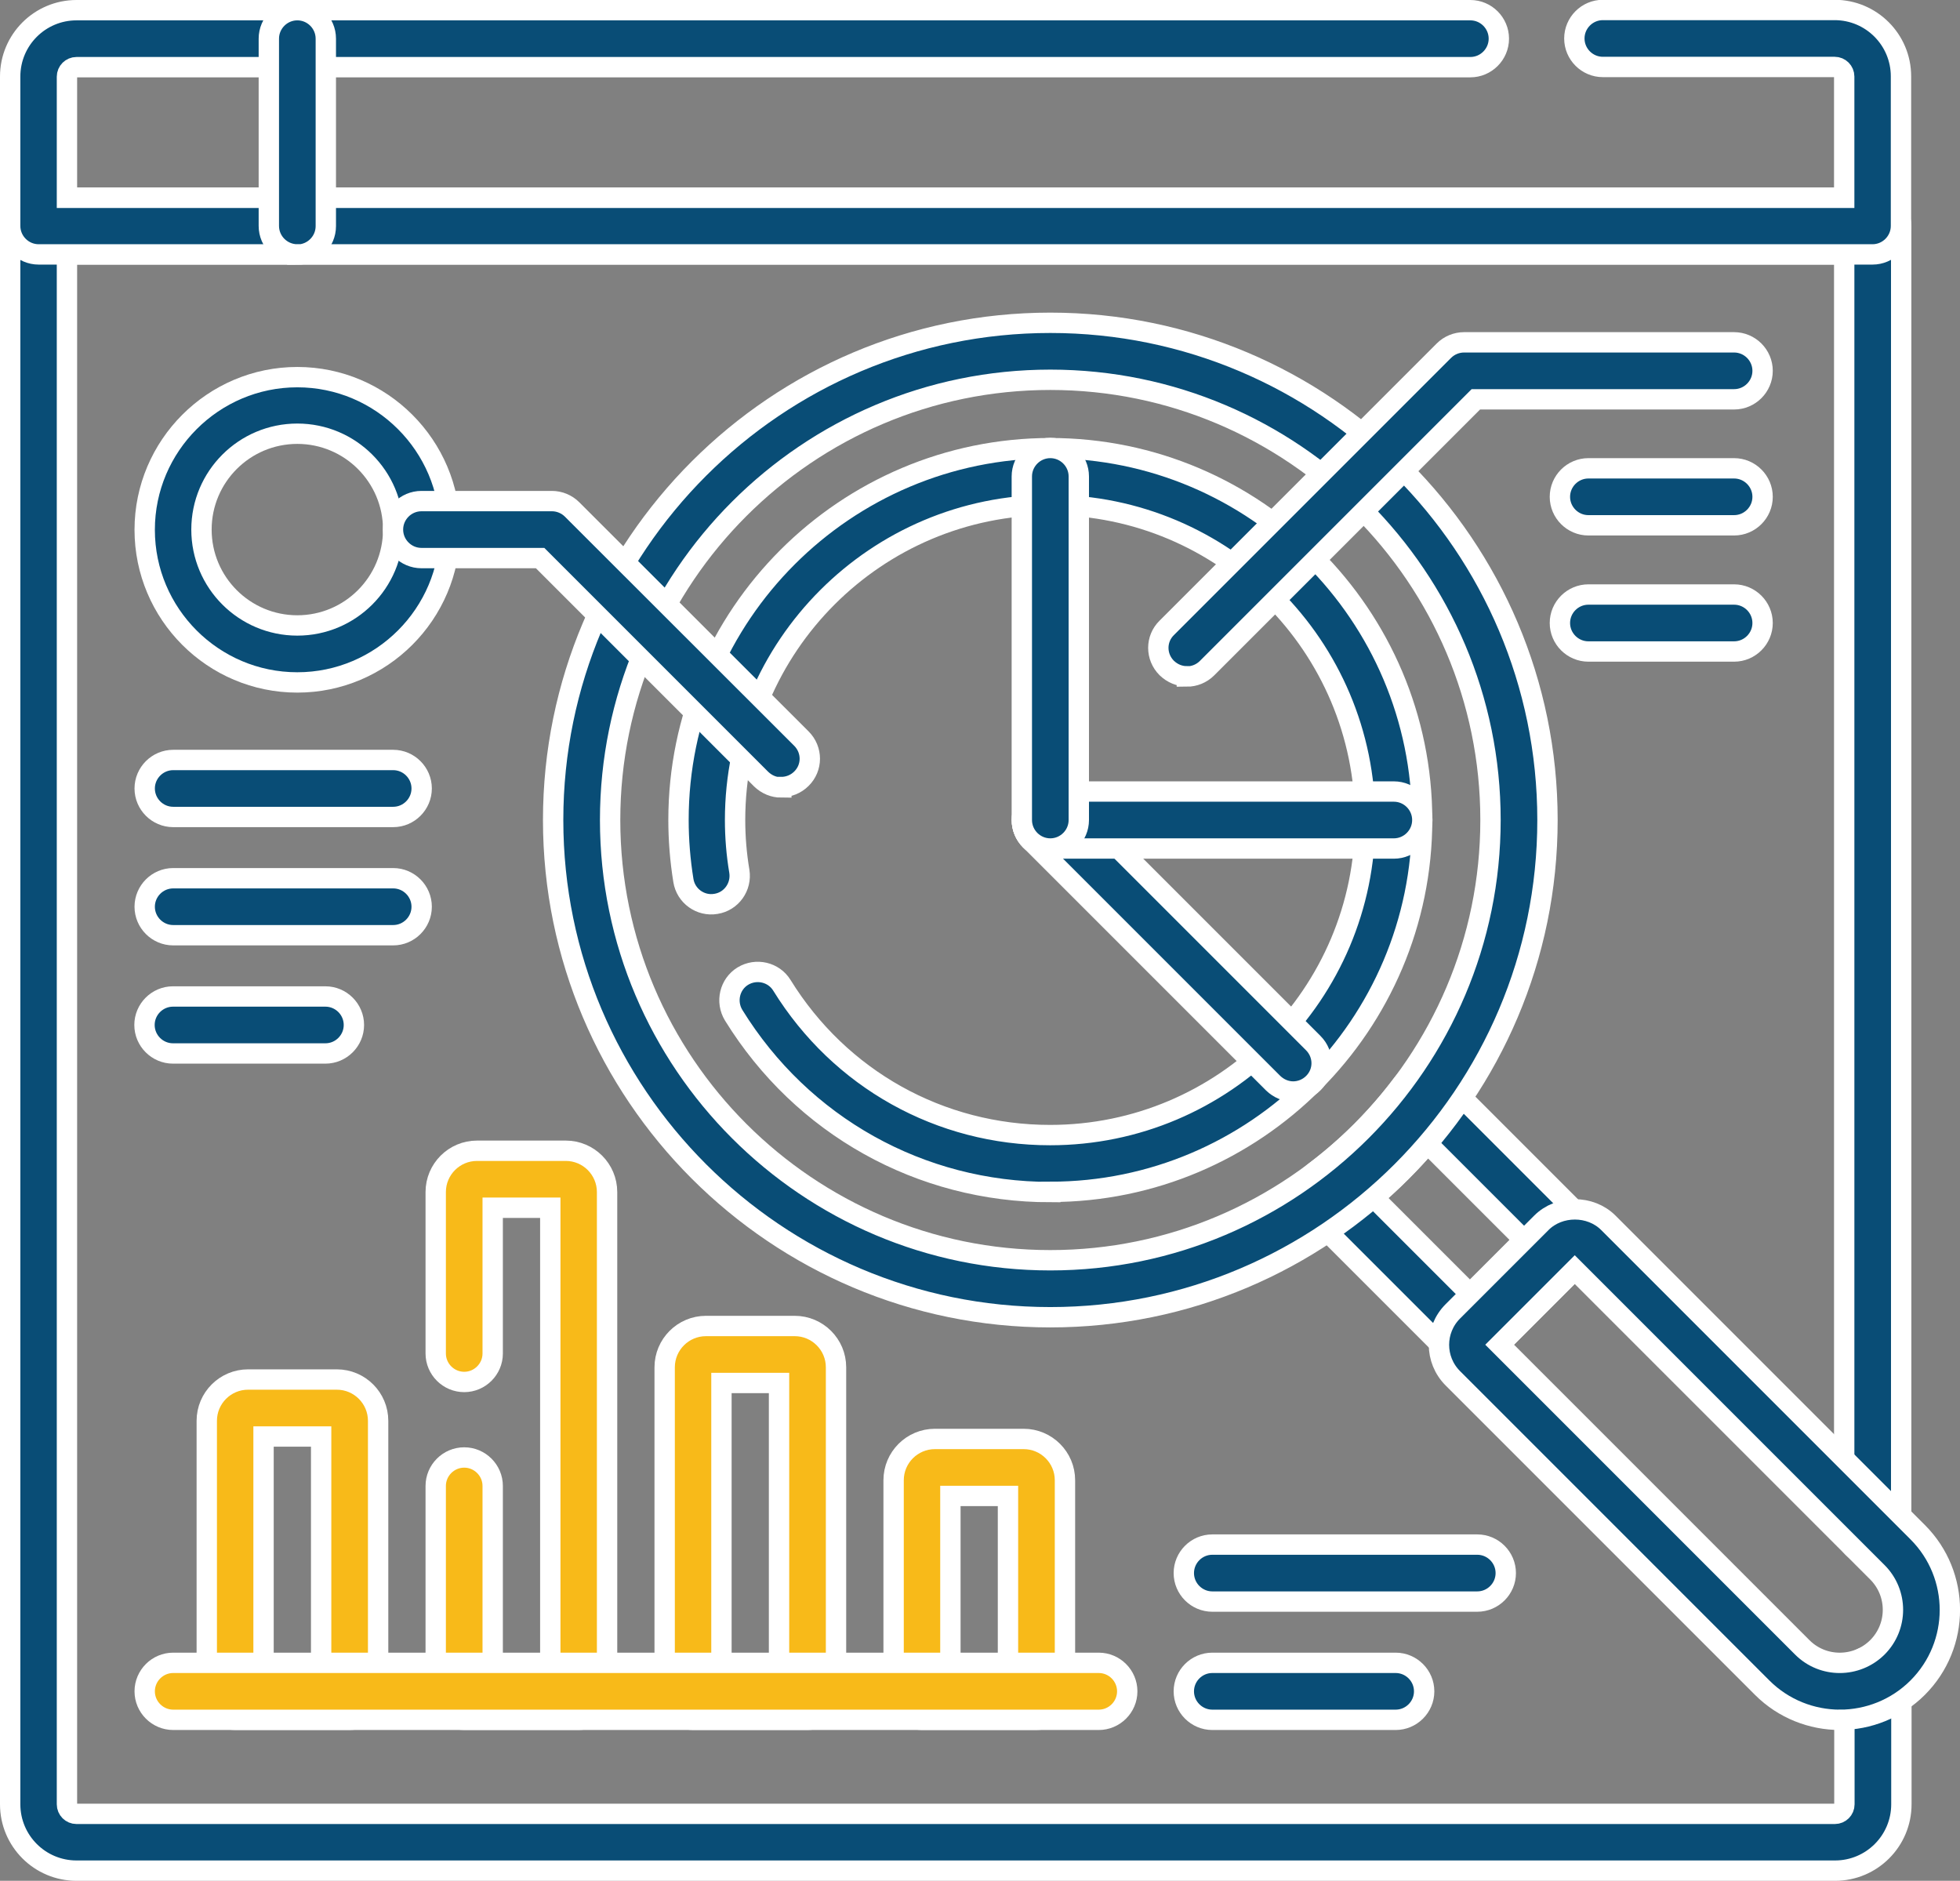 <?xml version="1.0" encoding="UTF-8"?>
<svg id="Layer_2" data-name="Layer 2" xmlns="http://www.w3.org/2000/svg" viewBox="0 0 96.31 92.41">
  <rect x="0" y="0" width="96.31" height="92.41" fill="#808080" stroke="none"/>
  <defs>
    <style>
      .cls-1 {
        fill: #094d76;
      }

      .cls-1, .cls-2 {
        stroke: #fff;
        stroke-miterlimit: 10;
      }

      .cls-2 {
        fill: #f8ba19;
      }
    </style>
  </defs>
  <g id="Layer_1-2" data-name="Layer 1">
    <g>
      <g>
        <path class="cls-1" d="m90.15,91.91H3.76c-1.8,0-3.26-1.46-3.26-3.26V11.11c0-.77.63-1.4,1.4-1.4h90.12c.77,0,1.4.63,1.4,1.4v63.93c0,.77-.63,1.4-1.4,1.4s-1.4-.63-1.4-1.4V12.5H3.29v76.15c0,.26.21.47.47.47h86.4c.26,0,.47-.21.47-.47v-5.89c0-.77.63-1.4,1.4-1.4s1.4.63,1.4,1.4v5.89c0,1.8-1.46,3.26-3.26,3.26Z"/>
        <path class="cls-1" d="m92.02,12.5H1.9c-.77,0-1.4-.63-1.4-1.4V3.76C.5,1.96,1.96.5,3.76.5h68.49c.77,0,1.4.63,1.4,1.4s-.63,1.4-1.4,1.4H3.76c-.26,0-.47.21-.47.47v5.95h87.33V3.76c0-.26-.21-.47-.47-.47h-11.39c-.77,0-1.4-.63-1.4-1.4s.63-1.4,1.4-1.4h11.39c1.8,0,3.26,1.46,3.26,3.26v7.35c0,.77-.63,1.4-1.4,1.4Z"/>
        <path class="cls-1" d="m14.61,12.5c-.77,0-1.4-.63-1.4-1.4V1.9c0-.77.63-1.4,1.4-1.4s1.4.63,1.4,1.4v9.21c0,.77-.63,1.4-1.4,1.4Z"/>
        <g>
          <path class="cls-1" d="m72.25,66.96c-.37,0-.72-.15-.99-.41l-6.84-6.84c-.29-.29-.43-.68-.41-1.09.03-.4.23-.77.55-1.02,1.65-1.24,3.11-2.7,4.35-4.35.24-.32.61-.53,1.02-.55.42-.02.8.12,1.09.41l6.84,6.84c.3.3.45.72.4,1.14-.04.4-.26.77-.6,1l-4.27,4.27c-.23.33-.59.55-1,.6-.05,0-.1,0-.15,0Zm-4.75-8.12l4.73,4.73,2.65-2.65-4.73-4.73c-.82.95-1.7,1.84-2.65,2.65Z"/>
          <path class="cls-1" d="m90.41,84.5c-1.38,0-2.77-.53-3.82-1.58l-15.2-15.2c-.91-.91-.91-2.38,0-3.29l4.35-4.35c.88-.88,2.41-.88,3.29,0l15.2,15.2c2.11,2.11,2.11,5.53,0,7.64h0c-1.05,1.05-2.44,1.58-3.82,1.58Zm2.83-2.57h0,0Zm-19.55-15.86l14.87,14.87c1.02,1.02,2.67,1.01,3.69,0,1.02-1.02,1.02-2.67,0-3.69l-14.87-14.87-3.69,3.69Z"/>
          <path class="cls-1" d="m51.61,64.72c-13.47,0-24.43-10.96-24.43-24.43s10.96-24.43,24.43-24.43,24.43,10.96,24.43,24.43-10.96,24.43-24.43,24.43Zm0-46.06c-11.93,0-21.63,9.71-21.63,21.63s9.71,21.63,21.63,21.63,21.63-9.71,21.63-21.63-9.71-21.63-21.63-21.63Z"/>
          <g>
            <path class="cls-1" d="m51.61,58.57c-6.38,0-12.2-3.25-15.56-8.69-.4-.66-.2-1.52.45-1.92.66-.4,1.52-.2,1.92.45,2.85,4.61,7.77,7.36,13.18,7.36,8.54,0,15.48-6.94,15.48-15.48s-6.94-15.48-15.48-15.48-15.48,6.94-15.48,15.48c0,.84.07,1.69.21,2.52.12.76-.39,1.48-1.15,1.6-.76.13-1.48-.39-1.6-1.15-.16-.99-.24-1.99-.24-2.97,0-10.08,8.2-18.27,18.27-18.27s18.27,8.2,18.27,18.27-8.2,18.27-18.27,18.27Z"/>
            <path class="cls-1" d="m63.55,53.63c-.36,0-.71-.14-.99-.41l-11.93-11.93c-.55-.55-.55-1.43,0-1.97s1.43-.55,1.97,0l11.93,11.93c.55.55.55,1.43,0,1.97-.27.27-.63.41-.99.41Z"/>
            <path class="cls-1" d="m68.49,41.69h-16.88c-.77,0-1.4-.63-1.4-1.4s.63-1.4,1.4-1.4h16.88c.77,0,1.4.63,1.4,1.4s-.63,1.4-1.4,1.4Z"/>
          </g>
        </g>
        <path class="cls-1" d="m58.32,33.23c-.36,0-.71-.14-.99-.41-.55-.55-.55-1.43,0-1.97l13.62-13.62c.26-.26.62-.41.99-.41h13.27c.77,0,1.4.63,1.4,1.4s-.63,1.4-1.4,1.4h-12.69l-13.21,13.21c-.27.27-.63.41-.99.41Z"/>
        <path class="cls-1" d="m85.21,25.81h-7.16c-.77,0-1.4-.63-1.4-1.4s.63-1.4,1.4-1.4h7.16c.77,0,1.4.63,1.4,1.4s-.63,1.4-1.4,1.4Z"/>
        <path class="cls-1" d="m85.21,32.01h-7.16c-.77,0-1.4-.63-1.4-1.4s.63-1.4,1.4-1.4h7.16c.77,0,1.4.63,1.4,1.4s-.63,1.4-1.4,1.4Z"/>
        <g>
          <g>
            <path class="cls-2" d="m17.18,84.5h-5.62c-.77,0-1.4-.63-1.4-1.4v-13.29c0-1.12.91-2.03,2.03-2.03h4.36c1.12,0,2.03.91,2.03,2.03v13.29c0,.77-.63,1.4-1.4,1.4Zm-4.23-2.79h2.83v-11.13h-2.83v11.13Z"/>
            <path class="cls-2" d="m28.43,84.5h-5.62c-.77,0-1.4-.63-1.4-1.4v-10.09c0-.77.63-1.4,1.4-1.4s1.4.63,1.4,1.4v8.7h2.83v-22.37h-2.83v7.16c0,.77-.63,1.4-1.4,1.4s-1.4-.63-1.4-1.4v-7.93c0-1.12.91-2.03,2.03-2.03h4.36c1.12,0,2.03.91,2.03,2.03v24.53c0,.77-.63,1.4-1.4,1.4Z"/>
            <path class="cls-2" d="m39.68,84.5h-5.62c-.77,0-1.4-.63-1.4-1.4v-15.92c0-1.12.91-2.03,2.03-2.03h4.36c1.12,0,2.03.91,2.03,2.03v15.92c0,.77-.63,1.4-1.4,1.4Zm-4.23-2.79h2.83v-13.76h-2.83v13.76Z"/>
            <path class="cls-2" d="m50.93,84.5h-5.62c-.77,0-1.4-.63-1.4-1.4v-10.37c0-1.12.91-2.03,2.03-2.03h4.36c1.12,0,2.03.91,2.03,2.03v10.37c0,.77-.63,1.4-1.4,1.4Zm-4.23-2.79h2.83v-8.21h-2.83v8.21Z"/>
          </g>
          <path class="cls-2" d="m53.98,84.5H8.51c-.77,0-1.4-.63-1.4-1.4s.63-1.4,1.4-1.4h45.48c.77,0,1.4.63,1.4,1.4s-.63,1.4-1.4,1.4Z"/>
        </g>
        <path class="cls-1" d="m14.61,33.53c-4.14,0-7.5-3.37-7.5-7.5s3.37-7.5,7.5-7.5,7.5,3.37,7.5,7.5-3.37,7.5-7.5,7.5Zm0-12.22c-2.6,0-4.71,2.11-4.71,4.71s2.11,4.71,4.71,4.71,4.71-2.11,4.71-4.71-2.11-4.71-4.71-4.71Z"/>
        <path class="cls-1" d="m38.39,38.69c-.36,0-.71-.14-.99-.41l-10.86-10.86h-5.83c-.77,0-1.4-.63-1.4-1.4s.63-1.4,1.4-1.4h6.41c.37,0,.73.15.99.41l11.27,11.26c.55.55.55,1.43,0,1.97-.27.27-.63.41-.99.41Z"/>
        <g>
          <path class="cls-1" d="m19.32,40.14h-10.81c-.77,0-1.4-.63-1.4-1.4s.63-1.4,1.4-1.4h10.81c.77,0,1.4.63,1.4,1.4s-.63,1.4-1.4,1.4Z"/>
          <path class="cls-1" d="m19.32,45.95h-10.81c-.77,0-1.4-.63-1.4-1.4s.63-1.4,1.4-1.4h10.81c.77,0,1.4.63,1.4,1.4s-.63,1.4-1.4,1.4Z"/>
          <path class="cls-1" d="m15.99,51.76h-7.49c-.77,0-1.4-.63-1.4-1.4s.63-1.4,1.4-1.4h7.49c.77,0,1.4.63,1.4,1.4s-.63,1.4-1.4,1.4Z"/>
        </g>
        <g>
          <path class="cls-1" d="m72.59,78.69h-13.02c-.77,0-1.4-.63-1.4-1.4s.63-1.4,1.4-1.4h13.02c.77,0,1.4.63,1.4,1.4s-.63,1.4-1.4,1.4Z"/>
          <path class="cls-1" d="m68.58,84.5h-9.01c-.77,0-1.4-.63-1.4-1.4s.63-1.4,1.4-1.4h9.01c.77,0,1.4.63,1.4,1.4s-.63,1.4-1.4,1.4Z"/>
        </g>
      </g>
      <path class="cls-1" d="m51.61,41.69c-.77,0-1.4-.63-1.4-1.4v-16.88c0-.77.63-1.4,1.4-1.4s1.4.63,1.4,1.4v16.88c0,.77-.63,1.4-1.4,1.4Z"/>
    </g>
  </g>
</svg>